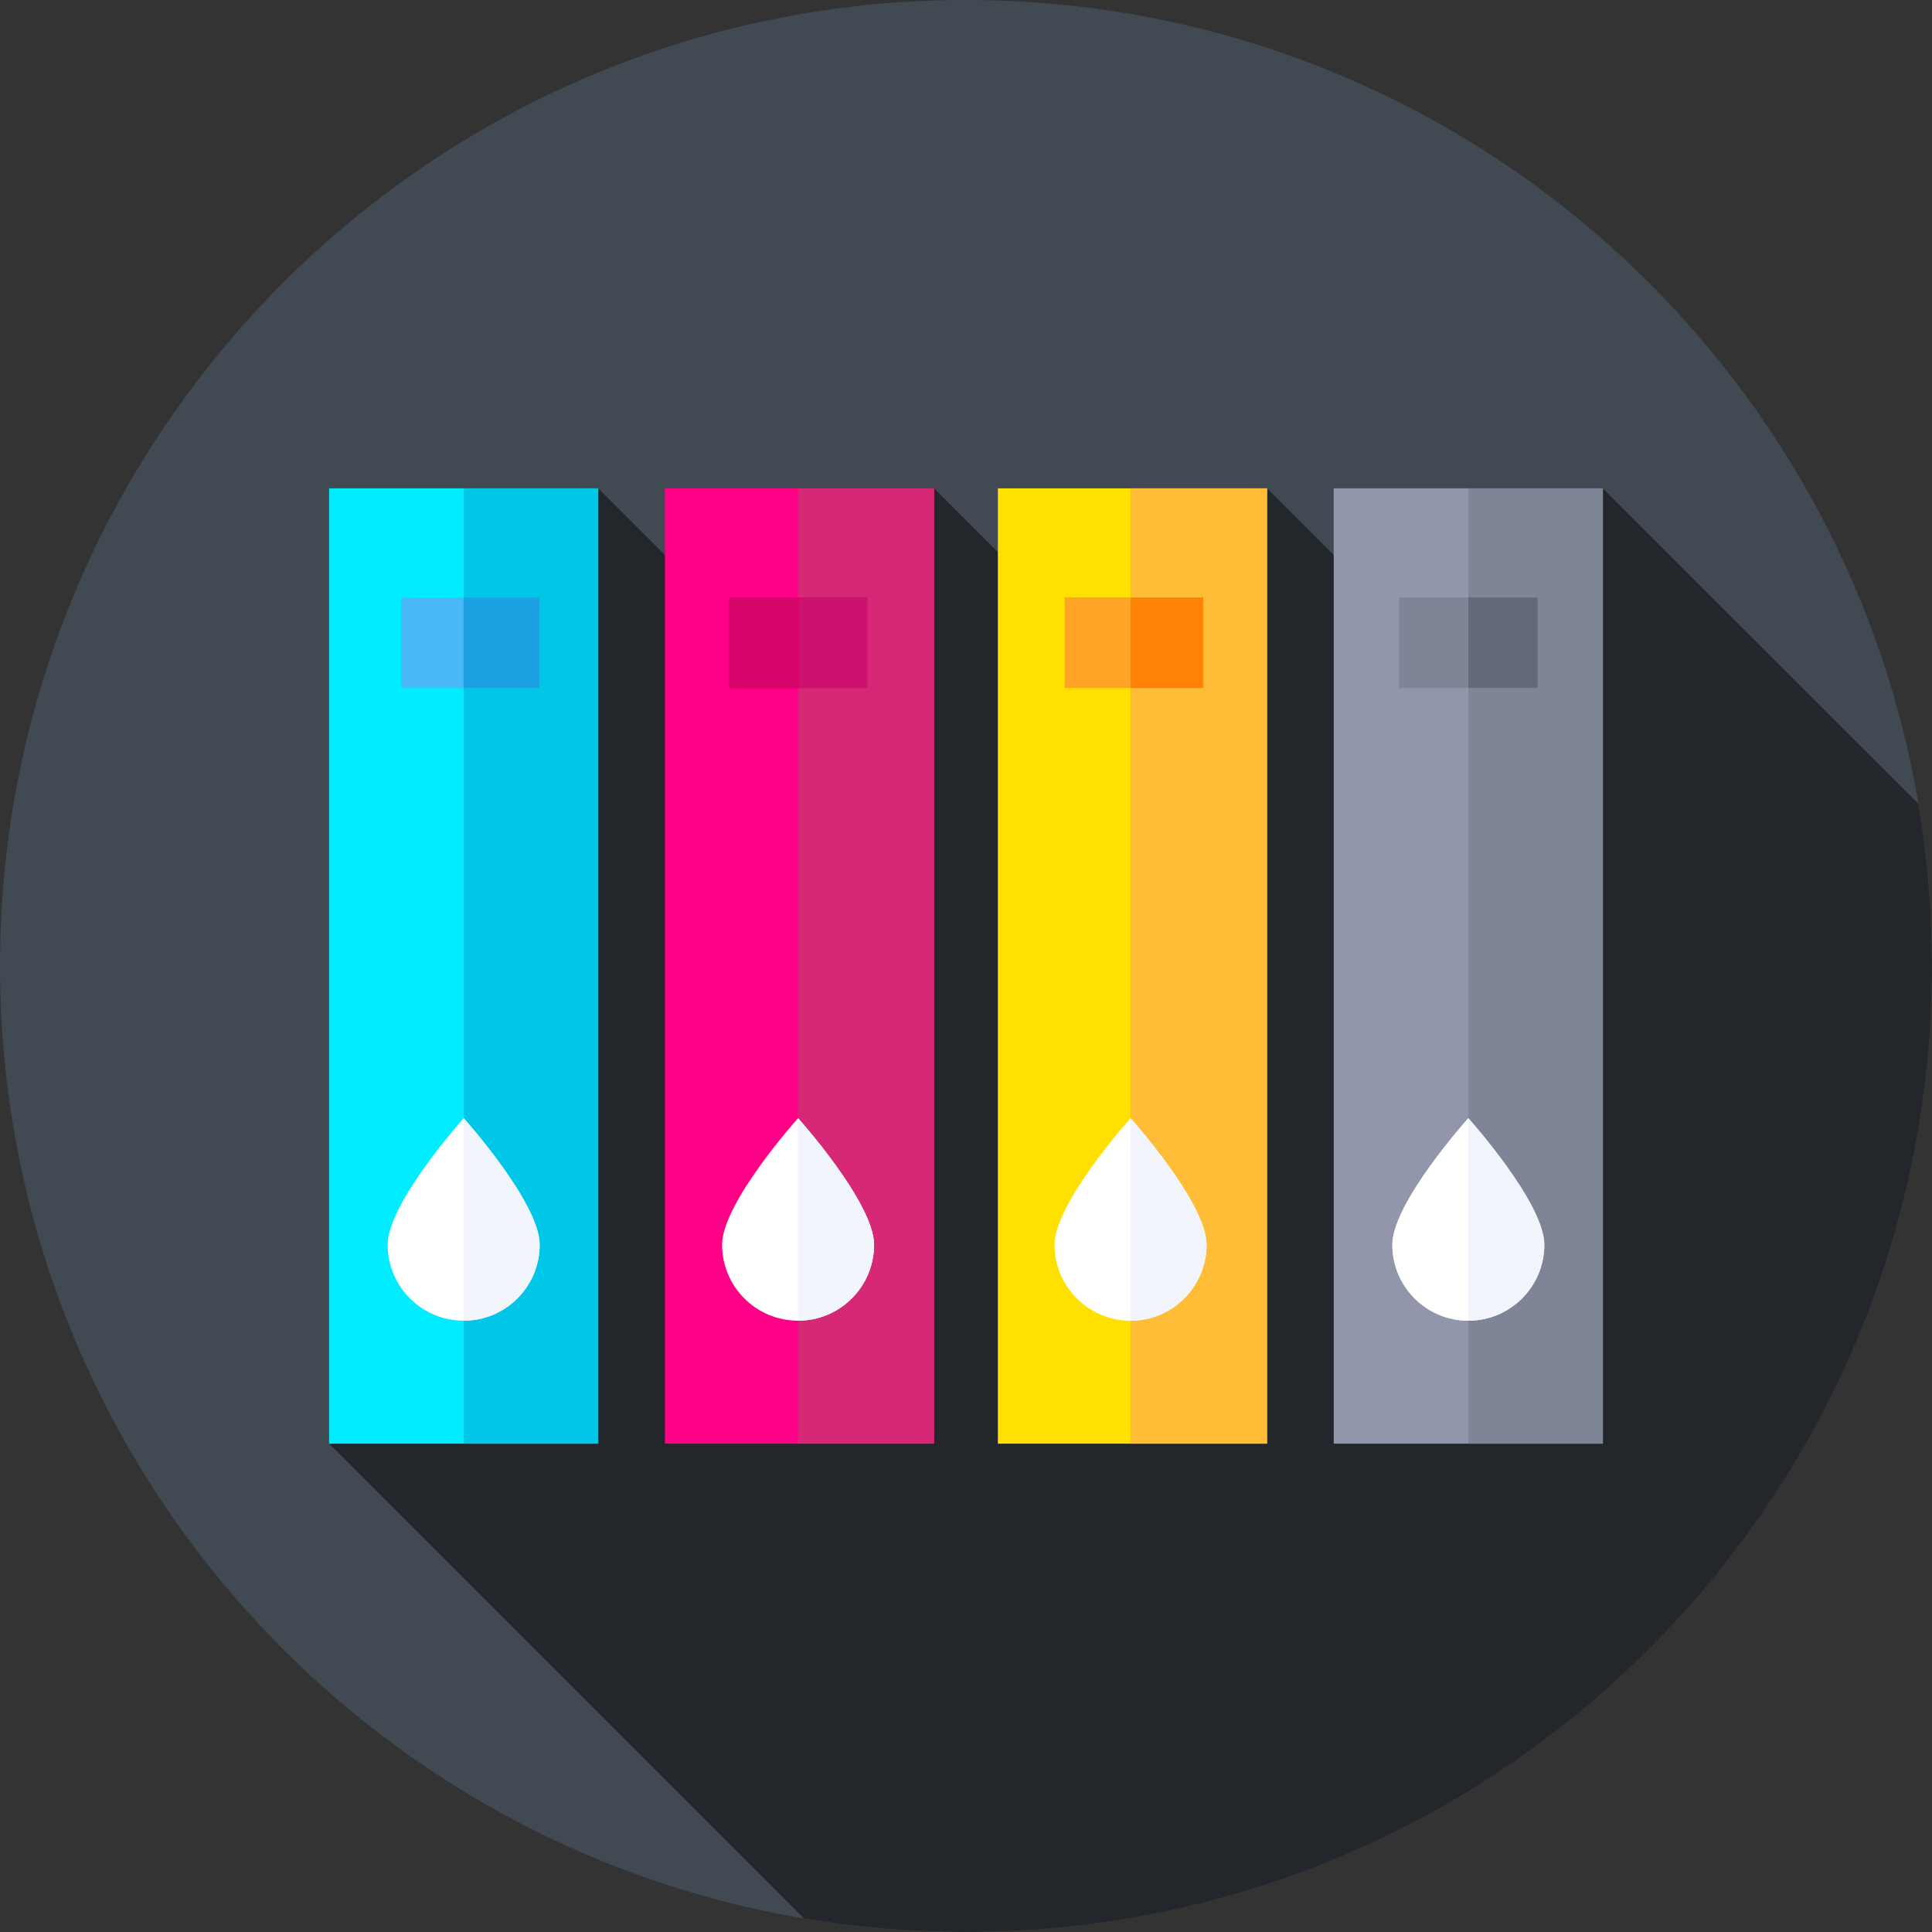 <?xml version="1.0" encoding="UTF-8"?><svg xmlns="http://www.w3.org/2000/svg" xmlns:xlink="http://www.w3.org/1999/xlink" height="409.6" preserveAspectRatio="xMidYMid meet" version="1.0" viewBox="0.0 0.4 409.6 409.6" width="409.6" zoomAndPan="magnify"><rect x="0.0" y="0.4" width="409.6" height="409.6" fill="#333333" stroke="none"/><g><g><path d="M 409.602 205.199 C 409.602 318.305 317.906 410 204.801 410 C 91.691 410 0 318.305 0 205.199 C 0 92.09 91.691 0.398 204.801 0.398 C 317.906 0.398 409.602 92.09 409.602 205.199 Z M 409.602 205.199" fill="#414952"/></g><g><path d="M 409.602 205.199 C 409.602 193.477 408.602 181.992 406.711 170.812 L 339.828 103.934 L 330.012 165.316 L 268.629 103.934 L 266.59 172.484 L 198.035 103.934 L 187.359 164.461 L 126.836 103.934 L 69.77 306.465 L 170.414 407.109 C 181.594 409 193.078 410 204.801 410 C 317.906 410 409.602 318.305 409.602 205.199 Z M 409.602 205.199" fill="#23272b"/></g><g><path d="M 69.77 306.469 L 126.832 306.469 L 126.832 103.934 L 69.77 103.934 Z M 69.77 306.469" fill="#00edff"/></g><g><path d="M 98.305 306.469 L 126.836 306.469 L 126.836 103.934 L 98.305 103.934 Z M 98.305 306.469" fill="#00c7e8"/></g><g><path d="M 140.969 306.469 L 198.031 306.469 L 198.031 103.934 L 140.969 103.934 Z M 140.969 306.469" fill="#ff0086"/></g><g><path d="M 169.199 306.469 L 198.039 306.469 L 198.039 103.934 L 169.199 103.934 Z M 169.199 306.469" fill="#d72878"/></g><g><path d="M 211.559 306.469 L 268.625 306.469 L 268.625 103.934 L 211.559 103.934 Z M 211.559 306.469" fill="#ffe000"/></g><g><path d="M 282.762 306.469 L 339.824 306.469 L 339.824 103.934 L 282.762 103.934 Z M 282.762 306.469" fill="#9196aa"/></g><g><path d="M 114.414 264.289 C 114.414 273.188 107.203 280.398 98.305 280.398 C 89.406 280.398 82.191 273.184 82.191 264.289 C 82.191 255.391 98.305 237.465 98.305 237.465 C 98.305 237.465 114.414 255.391 114.414 264.289 Z M 114.414 264.289" fill="#fff"/></g><g><path d="M 98.305 280.398 C 107.203 280.398 114.414 273.184 114.414 264.285 C 114.414 255.387 98.305 237.465 98.305 237.465 Z M 98.305 280.398" fill="#f2f6fc"/></g><g><path d="M 185.312 264.289 C 185.312 273.188 178.098 280.398 169.199 280.398 C 160.301 280.398 153.09 273.184 153.09 264.289 C 153.09 255.391 169.199 237.465 169.199 237.465 C 169.199 237.465 185.312 255.391 185.312 264.289 Z M 185.312 264.289" fill="#fff"/></g><g><path d="M 256.207 264.289 C 256.207 273.188 248.996 280.398 240.098 280.398 C 231.199 280.398 223.984 273.184 223.984 264.289 C 223.984 255.391 240.098 237.465 240.098 237.465 C 240.098 237.465 256.207 255.391 256.207 264.289 Z M 256.207 264.289" fill="#fff"/></g><g><path d="M 327.406 264.289 C 327.406 273.188 320.195 280.398 311.297 280.398 C 302.398 280.398 295.188 273.184 295.188 264.289 C 295.188 255.391 311.297 237.465 311.297 237.465 C 311.297 237.465 327.406 255.391 327.406 264.289 Z M 327.406 264.289" fill="#fff"/></g><g><path d="M 85.062 146.262 L 114.41 146.262 L 114.41 127.062 L 85.062 127.062 Z M 85.062 146.262" fill="#4ab8f7"/></g><g><path d="M 98.266 146.262 L 114.406 146.262 L 114.406 127.062 L 98.266 127.062 Z M 98.266 146.262" fill="#1ea1e3"/></g><g><path d="M 154.527 146.262 L 183.875 146.262 L 183.875 127.062 L 154.527 127.062 Z M 154.527 146.262" fill="#d60569"/></g><g><path d="M 225.727 146.262 L 255.074 146.262 L 255.074 127.062 L 225.727 127.062 Z M 225.727 146.262" fill="#ffa426"/></g><g><path d="M 296.625 146.262 L 325.973 146.262 L 325.973 127.062 L 296.625 127.062 Z M 296.625 146.262" fill="#7e8596"/></g><g><path d="M 239.688 306.469 L 268.633 306.469 L 268.633 103.934 L 239.688 103.934 Z M 239.688 306.469" fill="#ffbc36"/></g><g><path d="M 311.297 306.469 L 339.828 306.469 L 339.828 103.934 L 311.297 103.934 Z M 311.297 306.469" fill="#7e8596"/></g><g><path d="M 169.199 237.465 C 169.199 237.465 185.312 255.387 185.312 264.285 C 185.312 273.184 178.098 280.398 169.199 280.398 Z M 169.199 237.465" fill="#f2f6fc"/></g><g><path d="M 255.797 264.289 C 255.797 273.188 248.582 280.398 239.688 280.398 C 230.789 280.398 223.574 273.184 223.574 264.289 C 223.574 255.391 239.688 237.465 239.688 237.465 C 239.688 237.465 255.797 255.391 255.797 264.289 Z M 255.797 264.289" fill="#fff"/></g><g><path d="M 327.406 264.289 C 327.406 273.188 320.195 280.398 311.297 280.398 C 302.398 280.398 295.188 273.184 295.188 264.289 C 295.188 255.391 311.297 237.465 311.297 237.465 C 311.297 237.465 327.406 255.391 327.406 264.289 Z M 327.406 264.289" fill="#fff"/></g><g><path d="M 239.684 237.465 C 239.684 237.465 255.797 255.387 255.797 264.285 C 255.797 273.184 248.582 280.398 239.684 280.398 Z M 239.684 237.465" fill="#f2f6fc"/></g><g><path d="M 311.297 237.465 C 311.297 237.465 327.406 255.387 327.406 264.285 C 327.406 273.184 320.195 280.398 311.297 280.398 Z M 311.297 237.465" fill="#f2f6fc"/></g><g><path d="M 169.504 146.262 L 183.875 146.262 L 183.875 127.062 L 169.504 127.062 Z M 169.504 146.262" fill="#cc116e"/></g><g><path d="M 239.688 146.262 L 255.078 146.262 L 255.078 127.062 L 239.688 127.062 Z M 239.688 146.262" fill="#fe8205"/></g><g><path d="M 311.297 146.262 L 325.969 146.262 L 325.969 127.062 L 311.297 127.062 Z M 311.297 146.262" fill="#636978"/></g></g></svg>